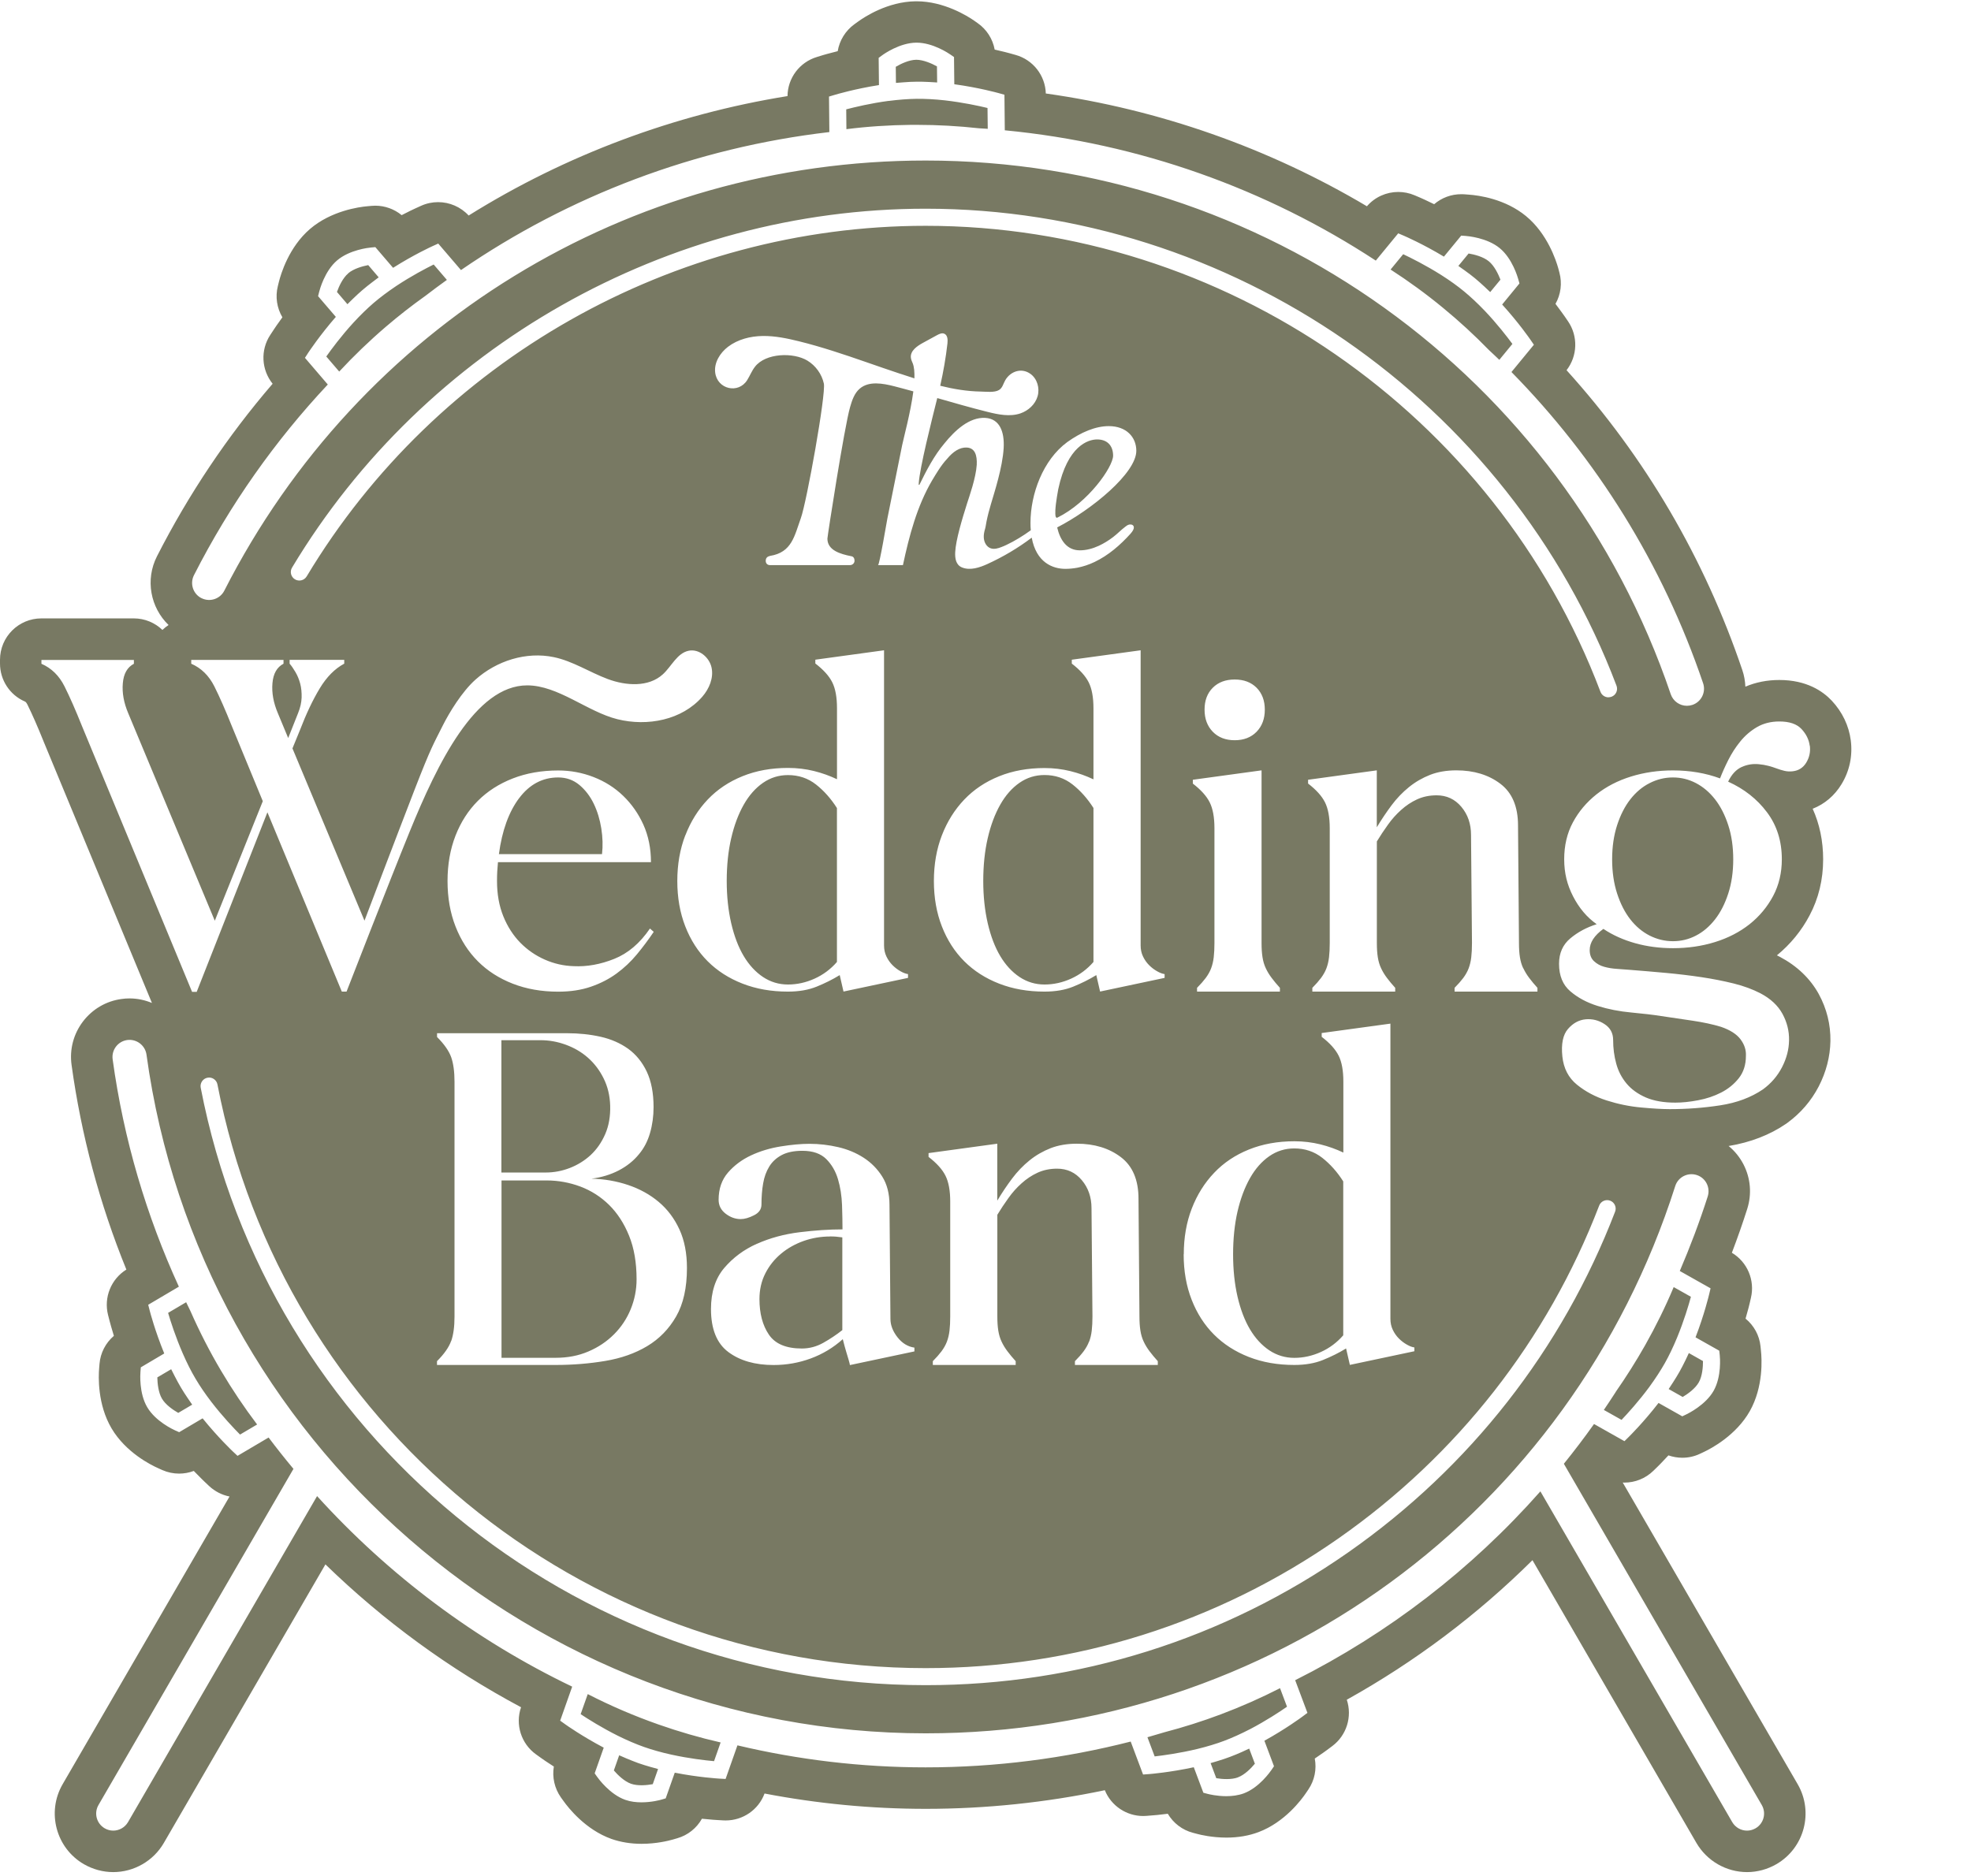 <svg width="333" height="317" viewBox="0 0 333 317" fill="none" xmlns="http://www.w3.org/2000/svg">
<g clip-path="url(#clip0_8304_12396)">
<g clip-path="url(#clip1_8304_12396)">
<path d="M154.85 0.218C159.489 0.218 163.45 2.708 164.55 3.468L165.16 3.897C166.69 4.957 167.72 6.578 168.05 8.378C169.44 8.688 170.34 8.937 170.53 8.987L171.57 9.277C174.53 10.097 176.6 12.748 176.69 15.798C195.82 18.488 214.351 24.997 230.94 34.857C232.29 33.288 234.241 32.438 236.23 32.438C237.16 32.438 238.1 32.618 238.99 32.998L240 33.428C240.17 33.508 241.03 33.878 242.3 34.508C243.57 33.418 245.18 32.817 246.87 32.817C247.03 32.817 247.19 32.818 247.34 32.828L248.12 32.888C249.87 33.008 254.3 33.618 257.82 36.518C261.43 39.488 262.9 44.008 263.27 45.338L263.46 46.058C263.95 47.858 263.7 49.758 262.8 51.348C263.59 52.398 264.12 53.138 264.31 53.408L264.92 54.298C266.64 56.818 266.53 60.158 264.67 62.558C277.98 77.288 287.95 94.308 294.36 113.218C294.68 114.148 294.84 115.098 294.88 116.038C296.64 115.288 298.56 114.908 300.62 114.908C305.23 114.908 307.97 116.808 309.47 118.397C311.26 120.307 312.37 122.638 312.69 125.118C313.02 127.718 312.49 130.268 311.13 132.508C309.95 134.458 308.26 135.878 306.25 136.668C307.42 139.258 308.02 142.118 308.02 145.218C308.02 148.638 307.25 151.828 305.73 154.688C304.361 157.287 302.5 159.558 300.21 161.438C300.36 161.518 300.51 161.588 300.66 161.668L300.72 161.698C303.64 163.248 305.84 165.368 307.28 167.978C308.63 170.458 309.29 173.128 309.25 175.918C309.2 178.558 308.539 181.138 307.27 183.598C306 186.038 304.21 188.118 301.96 189.758C301.9 189.798 301.84 189.848 301.78 189.888C299.01 191.788 295.74 193.048 292.05 193.658C293.08 194.498 293.93 195.548 294.56 196.758C295.77 199.108 295.99 201.778 295.19 204.298C294.42 206.728 293.55 209.198 292.6 211.698C295.21 213.258 296.52 216.328 295.82 219.308L295.58 220.348C295.56 220.428 295.34 221.368 294.91 222.828C296.33 223.988 297.25 225.658 297.44 227.518L297.51 228.228C297.66 229.588 297.96 234.318 295.63 238.458C293.32 242.548 289.12 244.768 287.89 245.348L287.21 245.668C286.27 246.118 285.24 246.338 284.23 246.338C283.43 246.338 282.64 246.197 281.88 245.938C280.852 247.055 280.172 247.725 280.12 247.777L279.34 248.538C278 249.848 276.23 250.538 274.44 250.538C274.35 250.538 274.25 250.527 274.16 250.527L303.72 301.508C306.45 306.228 304.84 312.288 300.12 315.018C298.61 315.888 296.9 316.357 295.17 316.357C291.65 316.357 288.38 314.468 286.61 311.428L258.91 263.647C249.56 272.917 239.05 280.818 227.54 287.228C228.49 290.088 227.51 293.248 225.09 295.058L224.22 295.708C224.157 295.75 223.388 296.329 222.13 297.168C222.47 298.958 222.1 300.838 221.06 302.378L220.64 302.998C219.879 304.128 217.049 307.938 212.63 309.598C210.99 310.218 209.17 310.527 207.21 310.527C204.781 310.527 202.791 310.048 202.28 309.908L201.56 309.718C199.75 309.248 198.23 308.078 197.3 306.498C195.79 306.698 194.83 306.768 194.76 306.768L193.68 306.857C193.5 306.867 193.32 306.878 193.14 306.878C190.31 306.878 187.73 305.157 186.66 302.518C176.71 304.608 166.55 305.668 156.39 305.668C147.27 305.668 138.14 304.798 129.17 303.078C128.15 305.828 125.52 307.628 122.61 307.628C122.48 307.628 122.35 307.628 122.21 307.618L121.17 307.558C121.159 307.557 120.161 307.507 118.59 307.338C117.7 308.928 116.21 310.128 114.42 310.638L113.7 310.848C112.93 311.068 110.88 311.578 108.39 311.578C106.58 311.578 104.87 311.298 103.32 310.758C98.891 309.188 95.98 305.438 95.2 304.338L94.76 303.728C93.69 302.208 93.27 300.327 93.57 298.518C92.38 297.758 91.61 297.218 91.45 297.098L90.57 296.468C88.05 294.668 87.02 291.418 88.03 288.498C75.91 282.028 64.841 273.937 54.98 264.357L27.68 311.428C25.92 314.468 22.64 316.357 19.13 316.357C17.4 316.357 15.68 315.888 14.17 315.018C9.46 312.288 7.85 306.228 10.58 301.508L38.78 252.888C37.52 252.638 36.32 252.038 35.33 251.118L34.57 250.397C34.57 250.397 33.84 249.707 32.74 248.567C31.94 248.867 31.11 249.018 30.26 249.018C29.3 249.018 28.33 248.818 27.42 248.418L26.73 248.107C25.48 247.557 21.24 245.428 18.85 241.378C16.45 237.318 16.63 232.568 16.75 231.228L16.81 230.487C16.96 228.627 17.85 226.927 19.24 225.737C18.85 224.467 18.61 223.587 18.53 223.277L18.26 222.228C17.5 219.258 18.76 216.148 21.35 214.538C16.82 203.408 13.72 191.798 12.09 179.948C11.73 177.328 12.42 174.728 14.01 172.628C15.61 170.528 17.93 169.167 20.52 168.817C20.979 168.747 21.43 168.718 21.89 168.718C23.22 168.718 24.5 168.997 25.67 169.487L7.37 125.308C7.369 125.305 7.35 125.257 7.34 125.228C6.35 122.768 5.44 120.698 4.64 119.078C4.42 118.639 4.28 118.578 4.19 118.538C1.64 117.428 6.00101e-05 114.908 0 112.128V111.498C0 107.628 3.13 104.498 7 104.498H22.59C24.47 104.498 26.18 105.238 27.44 106.448C27.76 106.138 28.11 105.868 28.48 105.618C25.43 102.678 24.5 97.978 26.52 94.008C31.869 83.518 38.42 73.728 46.06 64.848C44.16 62.488 43.98 59.168 45.65 56.618L46.25 55.708C46.35 55.548 46.87 54.768 47.71 53.618C46.78 52.048 46.49 50.157 46.94 48.357L47.12 47.628C47.45 46.308 48.8 41.758 52.38 38.688C55.95 35.628 60.649 34.977 62.02 34.857L62.76 34.788C62.98 34.768 63.19 34.758 63.4 34.758C65.03 34.758 66.611 35.328 67.86 36.357C69.03 35.748 69.86 35.358 70.15 35.227L71.14 34.777C72.07 34.357 73.05 34.158 74.019 34.158C75.939 34.158 77.82 34.948 79.18 36.418C95.53 26.208 113.94 19.317 133.05 16.237C133.08 13.188 135.09 10.508 138.02 9.628L139.03 9.317C139.051 9.311 140.008 9.023 141.53 8.647C141.83 6.848 142.82 5.218 144.32 4.118L144.9 3.698C146 2.888 149.96 0.268 154.71 0.218H154.85ZM21.5 175.748C19.92 175.968 18.82 177.418 19.03 178.998C20.89 192.568 24.74 205.458 30.22 217.428L25.04 220.487L25.31 221.538C25.35 221.691 26.181 224.889 27.75 228.718L23.79 231.058L23.73 231.798C23.701 232.158 23.47 235.428 24.88 237.808C26.29 240.197 29.259 241.567 29.59 241.718L30.27 242.018L34.23 239.678C36.828 242.895 39.226 245.164 39.34 245.277L40.13 246.018L45.38 242.918C46.74 244.728 48.14 246.488 49.58 248.218L16.64 305.018C15.84 306.398 16.31 308.158 17.69 308.958C18.14 309.218 18.64 309.348 19.13 309.348C20.12 309.348 21.09 308.828 21.63 307.908L53.57 252.817C65.68 266.177 80.32 277.168 96.67 285.018L94.64 290.768L95.519 291.397C95.639 291.487 98.34 293.398 102 295.328L100.47 299.668L100.9 300.277C101.11 300.577 103.04 303.227 105.64 304.147C106.54 304.467 107.5 304.567 108.38 304.567C110.08 304.567 111.529 304.178 111.76 304.107L112.47 303.897L114 299.558C118.068 300.357 121.356 300.547 121.51 300.558L122.59 300.618L124.59 294.938C134.83 297.367 145.48 298.658 156.37 298.658C168.28 298.658 179.9 297.138 191.03 294.298L193.12 299.868L194.2 299.788C194.353 299.778 197.652 299.507 201.69 298.638L203.31 302.948L204.03 303.138C204.251 303.198 205.58 303.527 207.18 303.527C208.13 303.527 209.18 303.408 210.15 303.048C212.75 302.068 214.61 299.388 214.82 299.088L215.24 298.468L213.62 294.158C217.238 292.16 219.896 290.19 220.02 290.098L220.89 289.448L218.82 283.928C234.53 276.038 248.59 265.217 260.25 252.018L292.66 307.908C293.2 308.828 294.16 309.348 295.16 309.348C295.65 309.348 296.15 309.218 296.6 308.958C297.98 308.158 298.45 306.398 297.65 305.018L264.22 247.368L264.24 247.378C264.24 247.378 264.22 247.358 264.22 247.348C265.98 245.168 267.68 242.938 269.31 240.638L274.45 243.538L275.22 242.777C275.331 242.666 277.681 240.347 280.21 237.078L284.22 239.338L284.89 239.018C285.22 238.858 288.16 237.418 289.52 235.018C290.88 232.598 290.59 229.347 290.55 228.987L290.47 228.248L286.46 225.987C287.95 222.128 288.71 218.909 288.75 218.758L289 217.708L283.8 214.777C285.55 210.687 287.14 206.488 288.52 202.178C289 200.658 288.17 199.038 286.65 198.558C285.14 198.078 283.51 198.908 283.03 200.428C265.4 255.748 214.51 292.908 156.4 292.908C90.3 292.908 33.7 243.608 24.75 178.218C24.53 176.638 23.06 175.538 21.5 175.748ZM105.26 296.897C105.44 296.977 105.63 297.058 105.81 297.138C106.509 297.428 107.19 297.698 107.84 297.938C108.49 298.168 109.19 298.378 109.91 298.588C110.12 298.648 110.33 298.708 110.54 298.758C110.76 298.818 110.96 298.878 111.18 298.938L110.28 301.508V301.498C109.3 301.678 107.75 301.828 106.61 301.428C105.48 301.028 104.36 299.938 103.71 299.178L104.61 296.618C104.83 296.718 105.04 296.798 105.26 296.897ZM212.01 298.038C211.38 298.808 210.29 299.918 209.16 300.338V300.348C208.04 300.768 206.48 300.657 205.49 300.487L204.53 297.938C204.75 297.878 204.96 297.808 205.18 297.748C205.38 297.688 205.58 297.627 205.78 297.567C206.5 297.347 207.2 297.118 207.85 296.868C208.5 296.628 209.17 296.338 209.86 296.038C210.05 295.948 210.25 295.858 210.44 295.768C210.64 295.678 210.84 295.587 211.05 295.487L212.01 298.038ZM99.3 286.277C103.11 288.237 107.12 289.958 111.24 291.408C114.71 292.628 118.23 293.648 121.75 294.448L120.64 297.607H120.62C119.16 297.477 116.39 297.158 113.39 296.498C111.71 296.128 110.17 295.688 108.8 295.208C107.44 294.728 105.97 294.098 104.43 293.338C101.68 291.968 99.32 290.478 98.1 289.668L99.3 286.277ZM217.44 288.408C216.24 289.248 213.91 290.778 211.19 292.208H211.18C209.65 292.998 208.19 293.658 206.84 294.168C206.16 294.428 205.44 294.667 204.68 294.897C203.92 295.127 203.12 295.348 202.29 295.548C199.3 296.268 196.54 296.638 195.08 296.808L193.86 293.567C194.82 293.297 195.77 293.017 196.72 292.728C199.93 291.888 203.12 290.878 206.26 289.698C209.71 288.398 213.06 286.917 216.26 285.277L217.44 288.408ZM36.74 183.258C36.59 182.478 35.83 181.958 35.05 182.118C34.27 182.268 33.76 183.028 33.91 183.808C45.21 242.307 96.72 284.767 156.39 284.768C182.11 284.768 206.81 276.998 227.81 262.308C248.34 247.948 263.92 228.048 272.87 204.758C273.16 204.018 272.78 203.177 272.04 202.897C271.3 202.618 270.46 202.988 270.18 203.728C261.44 226.478 246.21 245.918 226.16 259.948C205.64 274.298 181.52 281.888 156.39 281.888C98.09 281.888 47.77 240.407 36.74 183.268V183.258ZM32.16 221.518C33.67 224.948 35.4 228.348 37.35 231.638C39.22 234.798 41.27 237.848 43.44 240.718L40.56 242.418H40.55C39.52 241.378 37.6 239.358 35.72 236.918C34.67 235.548 33.77 234.227 33.04 232.987C32.3 231.747 31.58 230.317 30.89 228.737C29.66 225.917 28.81 223.257 28.4 221.857L31.45 220.058C31.68 220.548 31.92 221.028 32.16 221.518ZM285.68 219.138C285.3 220.548 284.5 223.228 283.33 226.067C282.67 227.657 281.98 229.097 281.27 230.357C280.56 231.607 279.69 232.948 278.67 234.348L278.65 234.378C276.83 236.838 274.96 238.887 273.96 239.938L270.97 238.258C271.65 237.258 272.32 236.238 272.98 235.218H272.97C274.74 232.678 276.41 230.037 277.95 227.317C279.76 224.108 281.38 220.818 282.77 217.498L285.68 219.138ZM29.23 231.987C29.32 232.177 29.41 232.358 29.51 232.538C29.86 233.208 30.2 233.858 30.56 234.458C30.91 235.058 31.311 235.668 31.73 236.288C31.84 236.458 31.96 236.628 32.08 236.798C32.21 236.988 32.33 237.178 32.47 237.368L30.13 238.748L30.12 238.758C29.25 238.268 27.97 237.388 27.36 236.348C26.75 235.308 26.6 233.758 26.58 232.758L28.92 231.378C29.02 231.588 29.131 231.787 29.23 231.987ZM287.7 229.987L287.72 229.998C287.72 230.998 287.61 232.548 287.01 233.598C286.42 234.648 285.15 235.557 284.29 236.067L281.92 234.728C282.05 234.528 282.17 234.347 282.3 234.147C282.41 233.978 282.53 233.808 282.64 233.628C283.05 232.998 283.43 232.368 283.77 231.768C284.109 231.168 284.44 230.508 284.77 229.838C284.859 229.648 284.96 229.448 285.05 229.248C285.14 229.048 285.24 228.857 285.33 228.647L287.7 229.987ZM136.76 193.288C135.33 193.288 133.71 193.438 131.91 193.728C130.11 194.018 128.44 194.517 126.9 195.237C125.36 195.957 124.06 196.918 123 198.138C121.94 199.358 121.41 200.898 121.41 202.748C121.41 203.708 121.81 204.488 122.6 205.098C123.4 205.708 124.24 206.008 125.15 206.008C125.79 206.008 126.53 205.798 127.38 205.368C128.23 204.948 128.65 204.338 128.65 203.538C128.65 202.268 128.74 201.088 128.93 199.998C129.11 198.908 129.46 197.958 129.96 197.138C130.46 196.318 131.17 195.667 132.07 195.188C132.97 194.708 134.141 194.468 135.57 194.468C137.32 194.468 138.66 194.938 139.59 195.857C140.52 196.787 141.18 197.928 141.58 199.277C141.98 200.627 142.2 202.078 142.26 203.618C142.31 205.158 142.34 206.538 142.34 207.748C140.11 207.748 137.7 207.908 135.1 208.228C132.5 208.548 130.1 209.198 127.9 210.178H127.88C125.68 211.158 123.84 212.527 122.35 214.277C120.87 216.027 120.12 218.338 120.12 221.198C120.12 224.588 121.1 227.018 123.06 228.478C125.02 229.938 127.57 230.668 130.7 230.668C132.87 230.668 134.971 230.298 136.98 229.558C138.99 228.818 140.8 227.728 142.39 226.298C142.6 227.148 142.79 227.838 142.95 228.368C143.11 228.898 143.26 229.388 143.39 229.838C143.52 230.288 143.59 230.568 143.59 230.678L154.49 228.368V227.728C153.38 227.568 152.42 226.988 151.63 225.978C150.84 224.968 150.44 223.938 150.44 222.878L150.28 203.628C150.28 201.718 149.87 200.117 149.05 198.817C148.23 197.518 147.18 196.458 145.91 195.638C144.64 194.818 143.21 194.218 141.61 193.848C140.01 193.478 138.4 193.288 136.76 193.288ZM73.84 174.598V175.237C75.06 176.457 75.85 177.598 76.231 178.658C76.6 179.718 76.79 181.098 76.79 182.798V222.487C76.79 224.187 76.6 225.568 76.231 226.618L76.22 226.598C75.85 227.658 75.05 228.798 73.83 230.018V230.658H93.87C96.79 230.658 99.58 230.428 102.26 229.978C104.94 229.528 107.3 228.698 109.34 227.478C111.38 226.258 113.01 224.588 114.23 222.468C115.45 220.348 116.06 217.617 116.06 214.277C116.06 211.788 115.64 209.608 114.79 207.758C113.94 205.908 112.77 204.347 111.29 203.107C109.81 201.858 108.08 200.908 106.12 200.248C104.16 199.588 102.09 199.228 99.92 199.178C101.62 198.968 103.15 198.498 104.53 197.788C105.91 197.068 107.05 196.158 107.95 195.048C108.8 194.038 109.42 192.848 109.82 191.468C110.22 190.088 110.42 188.628 110.42 187.088C110.42 184.698 110.03 182.698 109.27 181.088C108.5 179.468 107.45 178.188 106.13 177.228C104.8 176.278 103.25 175.598 101.48 175.198C99.701 174.798 97.81 174.598 95.79 174.598H73.84ZM181.93 193.268C180.29 193.268 178.819 193.518 177.52 194.018C176.22 194.528 175.03 195.208 173.94 196.088C172.85 196.968 171.87 197.988 171 199.147C170.12 200.317 169.29 201.558 168.49 202.888V193.268L156.88 194.857V195.498C158.26 196.558 159.21 197.618 159.74 198.678C160.27 199.738 160.54 201.198 160.54 203.048V222.458C160.54 223.358 160.5 224.158 160.42 224.848C160.34 225.538 160.19 226.158 159.98 226.718C159.77 227.278 159.46 227.818 159.07 228.348C158.67 228.878 158.18 229.438 157.6 230.018V230.658H171.6V230.018C171.07 229.438 170.61 228.878 170.21 228.348C169.81 227.818 169.48 227.278 169.22 226.718C168.95 226.158 168.77 225.538 168.66 224.848C168.55 224.158 168.5 223.368 168.5 222.458V205.277C169.08 204.317 169.71 203.378 170.37 202.458C171.03 201.528 171.77 200.698 172.6 199.958C173.42 199.218 174.32 198.618 175.3 198.168C176.28 197.718 177.38 197.487 178.6 197.487C180.3 197.487 181.69 198.138 182.78 199.438C183.87 200.738 184.41 202.318 184.41 204.168L184.57 222.458C184.57 223.358 184.53 224.158 184.45 224.848C184.37 225.538 184.22 226.158 184.01 226.718H183.99C183.78 227.278 183.47 227.818 183.08 228.348C182.68 228.878 182.19 229.438 181.61 230.018V230.658H195.61V230.018C195.08 229.438 194.62 228.878 194.22 228.348C193.82 227.818 193.49 227.278 193.23 226.718C192.96 226.158 192.78 225.538 192.67 224.848C192.56 224.158 192.51 223.368 192.51 222.458L192.35 202.578C192.35 199.398 191.36 197.048 189.37 195.538C187.38 194.028 184.9 193.268 181.93 193.268ZM223.3 174.567V175.208C224.68 176.268 225.63 177.328 226.16 178.388C226.69 179.448 226.96 180.908 226.96 182.758V194.768C225.74 194.188 224.44 193.718 223.06 193.378C221.68 193.038 220.22 192.857 218.69 192.857C215.88 192.857 213.32 193.318 211.01 194.248C208.7 195.178 206.74 196.488 205.13 198.188C203.51 199.887 202.25 201.898 201.35 204.228C200.45 206.558 200 209.138 200 211.948L199.98 211.968C199.98 214.778 200.43 217.338 201.33 219.638C202.23 221.948 203.49 223.907 205.11 225.527C206.73 227.147 208.69 228.408 210.99 229.308C213.3 230.208 215.85 230.658 218.67 230.658C220.52 230.658 222.14 230.377 223.52 229.817C224.899 229.257 226.2 228.618 227.42 227.868L228.06 230.647L238.96 228.338V227.698C238.59 227.648 238.16 227.488 237.69 227.218C237.21 226.948 236.76 226.607 236.34 226.188C235.92 225.768 235.57 225.268 235.31 224.718C235.04 224.158 234.91 223.538 234.91 222.848V172.978L223.3 174.567ZM218.67 194.067C220.47 194.067 222.05 194.598 223.4 195.658C224.75 196.718 225.931 198.048 226.94 199.638V225.647C225.88 226.867 224.62 227.808 223.16 228.468C221.7 229.128 220.2 229.458 218.67 229.458C217.14 229.458 215.73 229.037 214.45 228.188C213.18 227.337 212.09 226.157 211.19 224.647C210.29 223.138 209.59 221.298 209.08 219.118C208.58 216.948 208.33 214.558 208.33 211.958C208.33 209.358 208.58 206.898 209.08 204.718V204.728C209.58 202.558 210.29 200.668 211.19 199.078C212.09 197.488 213.18 196.258 214.45 195.378C215.72 194.498 217.13 194.067 218.67 194.067ZM92.36 199.478C94.32 199.478 96.22 199.828 98.05 200.508C99.88 201.198 101.49 202.227 102.9 203.607C104.3 204.987 105.43 206.717 106.28 208.817C107.13 210.907 107.55 213.368 107.55 216.178C107.55 217.928 107.22 219.608 106.56 221.228C105.9 222.847 104.95 224.268 103.74 225.478C102.52 226.698 101.08 227.668 99.41 228.378C97.74 229.098 95.9 229.448 93.88 229.448H84.731V199.478H92.36ZM140.25 208.938C140.62 208.938 140.97 208.948 141.28 208.978C141.6 209.008 141.94 209.048 142.31 209.098V224.768C141.3 225.568 140.23 226.278 139.09 226.918C137.95 227.558 136.74 227.878 135.47 227.878C132.82 227.878 130.96 227.097 129.9 225.527C128.84 223.967 128.31 221.957 128.31 219.527C128.31 217.938 128.64 216.487 129.3 215.188C129.96 213.888 130.85 212.778 131.97 211.848C133.08 210.918 134.36 210.208 135.79 209.698C137.22 209.198 138.7 208.948 140.24 208.948L140.25 208.938ZM91.33 175.777C92.76 175.777 94.18 176.028 95.58 176.538C96.98 177.048 98.23 177.768 99.32 178.728C100.41 179.688 101.3 180.848 101.98 182.228C102.67 183.608 103.04 185.148 103.09 186.838C103.14 188.638 102.86 190.248 102.25 191.647C101.64 193.047 100.82 194.228 99.79 195.188C98.76 196.137 97.57 196.868 96.25 197.378C94.92 197.888 93.57 198.138 92.19 198.138H84.71V175.788L84.731 175.777H91.33ZM300.62 121.918C299.19 121.918 297.93 122.238 296.84 122.868C295.75 123.508 294.809 124.318 294.02 125.298C293.22 126.278 292.55 127.328 291.99 128.438C291.43 129.548 290.97 130.588 290.6 131.538C288.16 130.638 285.51 130.188 282.65 130.188C280.16 130.188 277.8 130.528 275.57 131.218C273.34 131.908 271.39 132.917 269.72 134.237C268.05 135.567 266.72 137.138 265.74 138.968C264.76 140.798 264.27 142.878 264.27 145.208C264.27 147.538 264.77 149.527 265.78 151.487C266.79 153.447 268.11 155.018 269.76 156.178C268.06 156.708 266.58 157.507 265.31 158.567C264.04 159.627 263.4 161.058 263.4 162.868C263.4 164.888 264.04 166.438 265.31 167.518C266.58 168.608 268.12 169.427 269.92 169.987C271.72 170.547 273.62 170.918 275.61 171.098C277.6 171.288 279.28 171.478 280.66 171.698C282.41 171.958 284.19 172.227 285.99 172.487C287.79 172.757 289.38 173.098 290.76 173.518C292.3 174.048 293.4 174.748 294.06 175.628C294.72 176.508 295.03 177.448 294.97 178.448C294.97 179.928 294.57 181.178 293.78 182.188C292.98 183.197 291.99 184.008 290.8 184.618C289.61 185.228 288.31 185.668 286.9 185.928C285.49 186.198 284.21 186.328 283.04 186.328C281.08 186.328 279.42 186.038 278.07 185.458C276.72 184.868 275.63 184.087 274.81 183.107C273.99 182.128 273.4 180.997 273.06 179.728C272.71 178.458 272.54 177.128 272.54 175.748C272.54 174.578 272.05 173.678 271.07 173.048C270.09 172.408 269.03 172.148 267.89 172.248C266.75 172.358 265.76 172.898 264.91 173.878C264.06 174.858 263.74 176.408 263.96 178.527C264.17 180.537 264.99 182.128 266.43 183.298C267.86 184.458 269.53 185.348 271.44 185.958C273.35 186.568 275.28 186.967 277.25 187.147C279.21 187.327 280.83 187.428 282.1 187.428C284.96 187.428 287.8 187.218 290.61 186.788C293.42 186.358 295.83 185.458 297.85 184.088C299.23 183.078 300.3 181.838 301.07 180.348C301.84 178.858 302.24 177.337 302.26 175.777C302.29 174.218 301.91 172.728 301.15 171.328C300.38 169.918 299.15 168.768 297.45 167.868C296.12 167.178 294.61 166.618 292.92 166.198C291.22 165.778 289.41 165.418 287.47 165.128C285.53 164.838 283.53 164.598 281.47 164.408C279.4 164.218 277.36 164.048 275.35 163.888C274.71 163.838 274 163.788 273.2 163.728C272.4 163.678 271.67 163.558 271.01 163.368C270.35 163.188 269.78 162.868 269.3 162.418C268.82 161.968 268.58 161.348 268.58 160.548C268.58 159.278 269.35 158.088 270.89 156.968C272.48 158.028 274.28 158.837 276.3 159.397C278.31 159.957 280.44 160.228 282.66 160.228C285.15 160.228 287.51 159.888 289.74 159.198C291.97 158.508 293.92 157.498 295.59 156.178C297.26 154.848 298.58 153.258 299.57 151.408C300.55 149.558 301.04 147.488 301.04 145.208C301.04 142.128 300.2 139.478 298.53 137.258C296.86 135.028 294.67 133.308 291.97 132.088C292.55 130.868 293.31 130.048 294.24 129.618C295.17 129.198 296.14 129.038 297.14 129.138C297.72 129.188 298.27 129.288 298.77 129.418C299.27 129.548 299.74 129.697 300.16 129.857C300.58 130.017 301.02 130.148 301.47 130.258C301.92 130.368 302.38 130.388 302.86 130.338C303.87 130.228 304.64 129.738 305.17 128.868C305.7 127.988 305.9 127.038 305.77 126.008H305.75C305.62 124.978 305.15 124.037 304.36 123.188C303.56 122.338 302.32 121.918 300.62 121.918ZM120.22 112.817C119.85 111.078 118.09 109.598 116.34 109.968C114.39 110.378 113.47 112.588 112 113.938C109.58 116.158 105.76 115.898 102.68 114.748C99.6 113.598 96.78 111.718 93.57 111.048C88.92 110.078 83.92 111.638 80.33 114.848C78.04 116.888 75.89 120.448 74.83 122.558C73.22 125.778 72.87 126.168 70.05 133.428C66.82 141.768 61.58 155.578 61.58 155.578L49.41 126.468L50.68 123.368C51.74 120.608 52.85 118.268 54.02 116.328C55.19 114.388 56.57 112.997 58.16 112.147V111.508H48.93V112.147C49.25 112.517 49.58 112.998 49.92 113.578C50.26 114.158 50.53 114.808 50.72 115.527C50.91 116.247 50.98 117.028 50.96 117.878C50.93 118.728 50.73 119.598 50.36 120.508L48.69 124.718L46.94 120.508C46.2 118.758 45.89 117.078 46.03 115.458C46.16 113.838 46.79 112.738 47.9 112.158V111.518H32.31V112.158C34.01 112.898 35.3 114.178 36.21 115.978C37.11 117.778 38.09 120.008 39.15 122.658L44.4 135.388L36.29 155.588L21.66 120.518C20.92 118.768 20.61 117.088 20.75 115.468C20.88 113.848 21.51 112.748 22.62 112.168V111.527H7V112.168C8.7 112.908 10 114.187 10.9 115.987C11.8 117.787 12.78 120.018 13.84 122.668L32.45 167.607H33.25V167.567L45.18 137.268L57.75 167.567H58.55C58.581 167.487 65.658 149.268 69.22 140.518C73.9 129.028 80.31 115.817 89.07 115.817C94.3 115.818 99.24 120.278 104.32 121.538C109.39 122.798 115.23 121.677 118.66 117.728C119.83 116.378 120.59 114.557 120.22 112.817ZM94.31 130.198C91.5 130.198 88.94 130.648 86.63 131.548C84.32 132.448 82.36 133.708 80.74 135.328C79.12 136.948 77.86 138.908 76.96 141.208C76.06 143.518 75.61 146.078 75.61 148.888C75.61 151.698 76.06 154.258 76.96 156.558C77.86 158.868 79.12 160.828 80.74 162.448C82.36 164.068 84.32 165.328 86.63 166.228C88.94 167.127 91.49 167.578 94.31 167.578C96.38 167.578 98.22 167.297 99.84 166.737C101.46 166.177 102.9 165.438 104.17 164.508C105.44 163.578 106.58 162.508 107.59 161.288C108.6 160.068 109.55 158.798 110.45 157.468L109.81 156.908C108.11 159.398 106.099 161.108 103.77 162.038C101.44 162.968 99.159 163.378 96.93 163.268C95.23 163.218 93.6 162.848 92.04 162.158C90.48 161.468 89.1 160.518 87.9 159.298C86.71 158.078 85.75 156.598 85.04 154.848C84.33 153.098 83.97 151.108 83.97 148.888C83.97 148.308 83.98 147.758 84.01 147.258C84.04 146.758 84.08 146.238 84.13 145.708V145.698H109.98C109.98 143.368 109.55 141.258 108.71 139.378C107.86 137.498 106.72 135.867 105.29 134.487C103.86 133.107 102.19 132.048 100.28 131.308C98.37 130.568 96.38 130.198 94.31 130.198ZM137.75 111.478V112.118C139.13 113.178 140.08 114.238 140.61 115.298C141.14 116.358 141.41 117.818 141.41 119.668V131.678C140.19 131.098 138.89 130.628 137.51 130.288C136.13 129.948 134.67 129.768 133.14 129.768C130.33 129.768 127.77 130.228 125.47 131.158C123.16 132.088 121.2 133.398 119.58 135.098C117.96 136.798 116.7 138.808 115.8 141.138L115.78 141.158C114.88 143.488 114.43 146.068 114.43 148.878C114.43 151.688 114.88 154.248 115.78 156.548C116.68 158.858 117.94 160.818 119.56 162.438C121.18 164.057 123.14 165.318 125.45 166.218C127.76 167.118 130.31 167.567 133.12 167.567C134.98 167.567 136.59 167.287 137.97 166.728C139.35 166.168 140.65 165.527 141.87 164.777L142.51 167.558L153.41 165.248V164.607C153.04 164.557 152.61 164.398 152.14 164.128C151.66 163.858 151.21 163.518 150.79 163.098C150.37 162.678 150.02 162.178 149.76 161.628C149.49 161.068 149.36 160.448 149.36 159.758V109.888L137.75 111.478ZM181.1 111.478L181.08 111.498V112.138C182.46 113.198 183.41 114.257 183.94 115.317C184.47 116.377 184.74 117.838 184.74 119.688V131.698C183.52 131.118 182.22 130.648 180.84 130.308C179.46 129.968 178 129.788 176.47 129.788C173.66 129.788 171.1 130.248 168.8 131.178C166.49 132.108 164.53 133.418 162.91 135.118C161.29 136.818 160.03 138.828 159.13 141.158C158.23 143.488 157.78 146.068 157.78 148.878C157.78 151.688 158.23 154.248 159.13 156.548C160.03 158.858 161.29 160.818 162.91 162.438C164.53 164.057 166.49 165.318 168.8 166.218C171.11 167.118 173.66 167.567 176.47 167.567C178.33 167.567 179.94 167.288 181.32 166.728C182.7 166.168 184 165.527 185.22 164.777L185.86 167.558L196.76 165.248V164.607C196.39 164.557 195.96 164.398 195.49 164.128C195.01 163.858 194.56 163.518 194.14 163.098C193.72 162.678 193.37 162.178 193.11 161.628C192.84 161.068 192.71 160.448 192.71 159.758V109.888L181.1 111.478ZM201.53 131.768V132.408H201.52C202.9 133.468 203.85 134.528 204.38 135.588C204.91 136.648 205.18 138.108 205.18 139.958V159.368C205.18 160.268 205.14 161.068 205.06 161.758C204.98 162.448 204.83 163.068 204.62 163.628C204.41 164.188 204.1 164.728 203.71 165.258C203.31 165.788 202.82 166.348 202.24 166.928V167.567H216.24V166.928C215.71 166.348 215.25 165.788 214.85 165.258C214.45 164.728 214.12 164.188 213.86 163.628C213.59 163.068 213.41 162.448 213.3 161.758C213.19 161.068 213.14 160.278 213.14 159.368V130.178L201.53 131.768ZM246.05 130.178C244.41 130.178 242.93 130.428 241.64 130.928C240.34 131.438 239.149 132.118 238.06 132.998C236.97 133.878 235.99 134.898 235.12 136.058C234.25 137.228 233.41 138.468 232.61 139.798V130.178L221 131.768V132.408C222.38 133.468 223.33 134.528 223.86 135.588C224.39 136.648 224.66 138.108 224.66 139.958V159.368C224.66 160.268 224.62 161.068 224.54 161.758C224.46 162.448 224.31 163.068 224.1 163.628C223.89 164.188 223.58 164.728 223.19 165.258C222.79 165.788 222.3 166.348 221.72 166.928V167.567H235.72V166.928C235.19 166.348 234.73 165.788 234.33 165.258C233.93 164.728 233.6 164.188 233.34 163.628C233.07 163.068 232.89 162.448 232.78 161.758C232.67 161.068 232.62 160.278 232.62 159.368V142.188C233.2 141.228 233.83 140.288 234.49 139.368C235.15 138.438 235.89 137.608 236.72 136.868C237.54 136.128 238.44 135.528 239.42 135.078C240.4 134.628 241.5 134.397 242.72 134.397C244.42 134.397 245.81 135.048 246.9 136.348C247.99 137.648 248.53 139.228 248.53 141.078L248.69 159.368C248.69 160.268 248.65 161.068 248.57 161.758C248.49 162.448 248.34 163.068 248.13 163.628C247.92 164.188 247.61 164.728 247.22 165.258C246.82 165.788 246.33 166.348 245.75 166.928V167.567H259.75V166.928C259.22 166.348 258.76 165.788 258.36 165.258C257.96 164.728 257.63 164.188 257.37 163.628H257.35C257.08 163.068 256.9 162.448 256.79 161.758C256.68 161.068 256.63 160.278 256.63 159.368L256.47 139.487C256.47 136.308 255.48 133.958 253.49 132.448C251.5 130.938 249.02 130.178 246.05 130.178ZM133.13 130.978C134.93 130.978 136.51 131.507 137.86 132.567C139.21 133.627 140.39 134.958 141.4 136.548V162.558C140.34 163.778 139.08 164.718 137.62 165.378C136.16 166.038 134.66 166.368 133.13 166.368C131.6 166.368 130.19 165.948 128.91 165.098C127.64 164.248 126.55 163.068 125.65 161.558C124.75 160.048 124.05 158.207 123.54 156.027C123.04 153.858 122.78 151.468 122.78 148.868C122.78 146.268 123.03 143.808 123.54 141.628V141.638C124.04 139.468 124.75 137.577 125.65 135.987C126.55 134.398 127.64 133.168 128.91 132.288C130.18 131.408 131.59 130.978 133.13 130.978ZM176.47 130.968C178.27 130.968 179.85 131.498 181.2 132.558C182.55 133.618 183.73 134.948 184.74 136.538V162.558C183.68 163.778 182.42 164.718 180.96 165.378C179.5 166.038 178 166.368 176.47 166.368C174.94 166.368 173.53 165.948 172.25 165.098C170.98 164.248 169.89 163.068 168.99 161.558C168.09 160.048 167.39 158.207 166.88 156.027C166.38 153.858 166.12 151.468 166.12 148.868C166.12 146.268 166.37 143.808 166.88 141.628C167.38 139.458 168.09 137.568 168.99 135.978C169.89 134.388 170.98 133.157 172.25 132.277C173.52 131.397 174.93 130.968 176.47 130.968ZM282.64 131.378C284.02 131.378 285.32 131.698 286.54 132.338C287.76 132.978 288.83 133.888 289.76 135.078C290.69 136.268 291.43 137.728 291.99 139.448C292.55 141.168 292.83 143.098 292.83 145.218C292.83 147.338 292.55 149.257 291.99 150.987C291.43 152.707 290.69 154.167 289.76 155.357C288.83 156.547 287.76 157.468 286.54 158.098C285.32 158.738 284.02 159.048 282.64 159.048C281.26 159.048 279.95 158.728 278.7 158.098C277.45 157.458 276.37 156.547 275.44 155.357C274.51 154.167 273.77 152.707 273.21 150.987C272.65 149.267 272.37 147.338 272.37 145.218C272.37 143.098 272.65 141.178 273.21 139.448C273.77 137.728 274.51 136.268 275.44 135.078C276.37 133.888 277.45 132.968 278.7 132.338C279.94 131.698 281.26 131.378 282.64 131.378ZM94.31 131.378C95.689 131.378 96.88 131.808 97.89 132.647C98.9 133.497 99.71 134.558 100.32 135.828C100.93 137.098 101.35 138.488 101.59 139.998C101.83 141.508 101.87 142.958 101.71 144.338H84.29C84.82 140.358 85.96 137.208 87.71 134.868V134.878C89.46 132.548 91.66 131.378 94.31 131.378ZM208.6 114.828C207.06 114.828 205.83 115.288 204.9 116.218C203.97 117.148 203.51 118.378 203.51 119.918C203.51 121.458 203.97 122.698 204.9 123.658C205.83 124.608 207.06 125.088 208.6 125.088C210.139 125.088 211.37 124.608 212.3 123.658C213.23 122.698 213.69 121.458 213.69 119.918C213.69 118.378 213.22 117.148 212.3 116.218C211.37 115.288 210.14 114.828 208.6 114.828ZM154.79 7.208C152.02 7.238 149.34 9.118 149.05 9.338L148.45 9.777L148.5 14.378C144.41 15.018 141.24 15.968 141.1 16.008L140.06 16.317L140.12 22.317C117.46 24.957 96.19 33.058 77.88 45.638L74.04 41.158L73.05 41.607C72.909 41.668 69.9 43.048 66.41 45.258L63.41 41.758L62.67 41.828C62.309 41.858 59.05 42.208 56.95 44.008C54.84 45.808 54.01 48.978 53.92 49.328L53.74 50.048L56.74 53.548C54.022 56.666 52.203 59.424 52.11 59.558L51.52 60.468L55.38 64.978C46.51 74.438 38.859 85.238 32.77 97.198C32.05 98.618 32.611 100.358 34.03 101.078L34.02 101.067C35.44 101.797 37.18 101.228 37.9 99.808C60.73 54.978 106.13 27.128 156.39 27.128C213.39 27.128 263.969 63.368 282.27 117.308C282.68 118.508 283.8 119.268 285 119.268C285.31 119.268 285.62 119.218 285.93 119.118C287.44 118.608 288.25 116.968 287.74 115.458C280.88 95.238 269.66 77.418 255.36 62.868L259.15 58.258L258.54 57.368C258.45 57.238 256.57 54.518 253.79 51.458L256.71 47.898L256.51 47.178C256.41 46.827 255.51 43.678 253.37 41.928C251.231 40.168 247.972 39.898 247.61 39.868L246.87 39.817L243.95 43.368C240.402 41.23 237.374 39.919 237.23 39.857L236.23 39.428L232.44 44.038C213.95 31.918 192.52 24.208 169.76 22.018L169.7 16.008L168.66 15.718C168.51 15.678 165.33 14.797 161.23 14.237L161.18 9.638L160.57 9.218C160.27 9.008 157.6 7.208 154.86 7.208H154.79ZM156.39 35.268C112.81 35.268 71.79 58.508 49.34 95.918C48.93 96.598 49.15 97.487 49.83 97.897C50.51 98.307 51.399 98.088 51.81 97.408C73.74 60.858 113.81 38.158 156.38 38.158C206.76 38.158 252.58 69.808 270.4 116.908C270.621 117.488 271.17 117.838 271.75 117.838L271.76 117.828C271.93 117.828 272.1 117.797 272.27 117.737C273.019 117.457 273.39 116.628 273.11 115.878C254.86 67.658 207.96 35.268 156.39 35.268ZM159.53 56.388C159.13 56.218 158.68 56.438 158.29 56.648C157.5 57.078 156.7 57.518 155.91 57.948C154.92 58.488 153.78 59.288 153.89 60.418C153.92 60.768 154.08 61.088 154.21 61.408C154.45 62.018 154.52 62.908 154.49 63.938C153.69 63.678 152.89 63.418 152.1 63.158L152.11 63.168C150.16 62.528 148.22 61.838 146.27 61.168C142.55 59.878 138.81 58.618 135.01 57.678C132.99 57.178 130.93 56.747 128.85 56.777C126.77 56.807 124.64 57.348 122.99 58.607C121.65 59.637 120.63 61.268 120.83 62.948C121.17 65.788 124.75 66.617 126.24 64.228C126.7 63.488 127.02 62.657 127.55 61.977C129.35 59.638 134.05 59.508 136.41 60.938C137.81 61.788 138.84 63.218 139.19 64.817C139.57 66.537 136.3 84.806 135.3 87.567C134.22 90.547 133.8 93.347 130.1 93.938C129.68 94.037 129.37 94.248 129.37 94.768C129.37 95.237 129.68 95.498 130.1 95.498H143.59C144.06 95.498 144.37 95.138 144.37 94.768C144.37 94.298 144.16 94.037 143.8 93.987C141.98 93.627 139.79 92.998 139.79 91.018C139.791 90.651 142.64 72.207 143.62 68.798C143.95 67.648 144.35 66.438 145.26 65.668C146.81 64.348 149.13 64.777 151.1 65.277C152.179 65.547 153.24 65.848 154.31 66.138C153.83 69.757 152.67 73.997 152.42 75.228C151.59 79.358 150.76 83.488 149.92 87.628C149.82 88.109 148.59 95.498 148.34 95.498H152.55C153.62 90.498 154.93 85.538 157.47 81.198C158.14 80.088 158.99 78.617 160.02 77.527C161.009 76.328 162.15 75.558 163.35 75.628C164.72 75.708 165.1 76.928 165.02 78.548C164.88 80.778 163.741 83.957 163.4 85.027C162.56 87.687 161.48 91.237 161.38 93.317C161.33 94.337 161.49 95.468 162.53 95.888C163.92 96.457 165.53 95.897 166.81 95.317C169.46 94.107 171.97 92.627 174.31 90.857C175.08 95.067 177.86 96.128 180 96.128C180.67 96.128 181.34 96.058 182.01 95.938C183.02 95.737 184.01 95.408 184.94 94.958C187.27 93.848 189.28 92.097 191 90.188C191.27 89.887 191.85 89.157 191.4 88.768C191.29 88.668 191.15 88.628 191 88.628C190.91 88.628 190.82 88.628 190.73 88.658C190.5 88.718 190.31 88.858 190.12 89.008C189.4 89.548 188.77 90.218 188.06 90.758C187.31 91.328 186.51 91.828 185.65 92.228C184.641 92.688 183.56 92.998 182.44 92.998C180.211 92.998 179.1 91.228 178.61 89.128C184.51 86.088 191.98 79.928 191.98 76.178C191.98 73.878 190.31 72.008 187.33 72.008C185.09 72.008 182.64 73.038 180.31 74.708C176.19 77.738 174.1 83.508 174.1 88.357C174.1 88.787 174.11 89.218 174.15 89.607C173.5 90.087 172.82 90.528 172.13 90.948C171.45 91.368 170.739 91.748 170.02 92.088C169.75 92.228 169.48 92.328 169.2 92.438C168.63 92.668 167.98 92.858 167.39 92.658C166.67 92.418 166.25 91.628 166.21 90.848C166.18 90.348 166.28 89.858 166.43 89.368C166.55 88.948 166.58 88.548 166.67 88.128C166.87 87.138 167.13 86.148 167.42 85.178C167.99 83.218 169.38 79.028 169.57 75.698C169.72 72.938 168.89 70.758 166.46 70.618C163.76 70.468 161.34 72.728 159.56 74.928C157.83 76.968 156.49 79.558 155.4 81.788C155.35 81.888 155.35 81.938 155.3 81.938C155.2 81.937 155.2 81.888 155.22 81.678C155.4 78.968 157.39 71.118 158.35 67.268C161.17 68.078 163.98 68.888 166.83 69.598C168.66 70.058 170.62 70.457 172.4 69.857C173.74 69.397 174.91 68.328 175.3 66.968C175.7 65.608 175.24 63.988 174.08 63.168C172.56 62.088 170.71 62.758 169.84 64.248C169.5 64.828 169.39 65.538 168.78 65.908C168.02 66.378 166.54 66.178 165.69 66.168C163.37 66.128 161.1 65.748 158.85 65.188C159.38 62.828 159.8 60.438 160.07 58.038C160.14 57.418 160.11 56.628 159.53 56.388ZM185.36 74.258C187.02 74.258 188.059 75.248 188.06 77.018C188.02 78.938 183.86 84.908 178.65 87.468C178.5 87.548 178.41 87.458 178.34 87.248C178.34 87.238 178.34 87.218 178.33 87.208C178.29 87.008 178.29 86.708 178.3 86.338V86.228C178.37 84.838 178.78 82.77 178.79 82.668C180.35 75.348 183.83 74.258 185.36 74.258ZM75.5 47.298C74.28 48.178 73.07 49.067 71.88 49.987C69.59 51.617 67.36 53.358 65.2 55.208C62.41 57.598 59.76 60.148 57.31 62.788L55.13 60.248V60.237C55.97 59.047 57.63 56.797 59.71 54.527C60.87 53.267 62.02 52.148 63.12 51.198C64.22 50.258 65.5 49.298 66.93 48.338C69.489 46.638 71.959 45.348 73.269 44.698L75.5 47.298ZM237.07 42.958C238.39 43.578 240.89 44.828 243.49 46.468C244.95 47.398 246.25 48.328 247.36 49.248C248.45 50.148 249.6 51.218 250.76 52.428C250.78 52.458 250.81 52.478 250.83 52.498C252.95 54.728 254.65 56.938 255.52 58.118L253.31 60.808C252.74 60.248 252.139 59.708 251.56 59.158C249.12 56.648 246.51 54.248 243.77 51.998C240.93 49.658 237.96 47.498 234.94 45.548L237.06 42.968L237.07 42.958ZM63.98 46.868C63.791 47.008 63.61 47.137 63.43 47.277C63.26 47.397 63.1 47.518 62.94 47.648C62.341 48.107 61.76 48.558 61.23 49.018C60.7 49.468 60.16 49.978 59.62 50.498C59.47 50.638 59.33 50.788 59.18 50.928C59.02 51.088 58.86 51.238 58.7 51.408L56.93 49.338C57.26 48.398 57.91 46.978 58.83 46.198L58.82 46.188C59.73 45.408 61.23 44.988 62.21 44.798L63.98 46.868ZM248.12 42.838C249.1 42.998 250.61 43.388 251.54 44.158C252.47 44.918 253.14 46.328 253.5 47.258L251.77 49.357C251.6 49.188 251.439 49.048 251.27 48.888C251.12 48.748 250.97 48.608 250.83 48.468C250.28 47.958 249.72 47.458 249.19 47.018C248.66 46.578 248.07 46.138 247.46 45.698C247.29 45.578 247.12 45.458 246.95 45.338C246.76 45.208 246.59 45.078 246.39 44.938L248.12 42.838ZM154.88 16.698C156.33 16.688 157.92 16.768 159.63 16.958C162.68 17.308 165.41 17.898 166.84 18.248L166.88 21.768C166.39 21.728 165.89 21.708 165.4 21.678C161.95 21.298 158.44 21.098 154.92 21.098H153.91C150.22 21.138 146.56 21.378 143 21.828L142.97 18.477C144.39 18.108 147.1 17.448 150.14 17.048L150.13 17.058C151.84 16.838 153.44 16.718 154.88 16.698ZM154.81 10.098C155.98 10.098 157.43 10.728 158.3 11.218L158.33 13.938C158.12 13.918 157.93 13.918 157.72 13.898C157.47 13.877 157.23 13.867 156.99 13.857C156.25 13.817 155.52 13.798 154.85 13.808C154.16 13.808 153.43 13.848 152.68 13.908C152.47 13.918 152.26 13.938 152.04 13.958C151.81 13.978 151.6 13.988 151.37 14.008L151.34 11.288C152.2 10.778 153.6 10.108 154.81 10.098Z" fill="#787963"/>
</g>
</g>
<defs>
<clipPath id="clip0_8304_12396">
<rect width="332.79" height="316.14" fill="white" transform="translate(0 0.218)"/>
</clipPath>
<clipPath id="clip1_8304_12396">
<rect width="312.79" height="316.14" fill="white" transform="translate(0 0.218)"/>
</clipPath>
</defs>
</svg>
